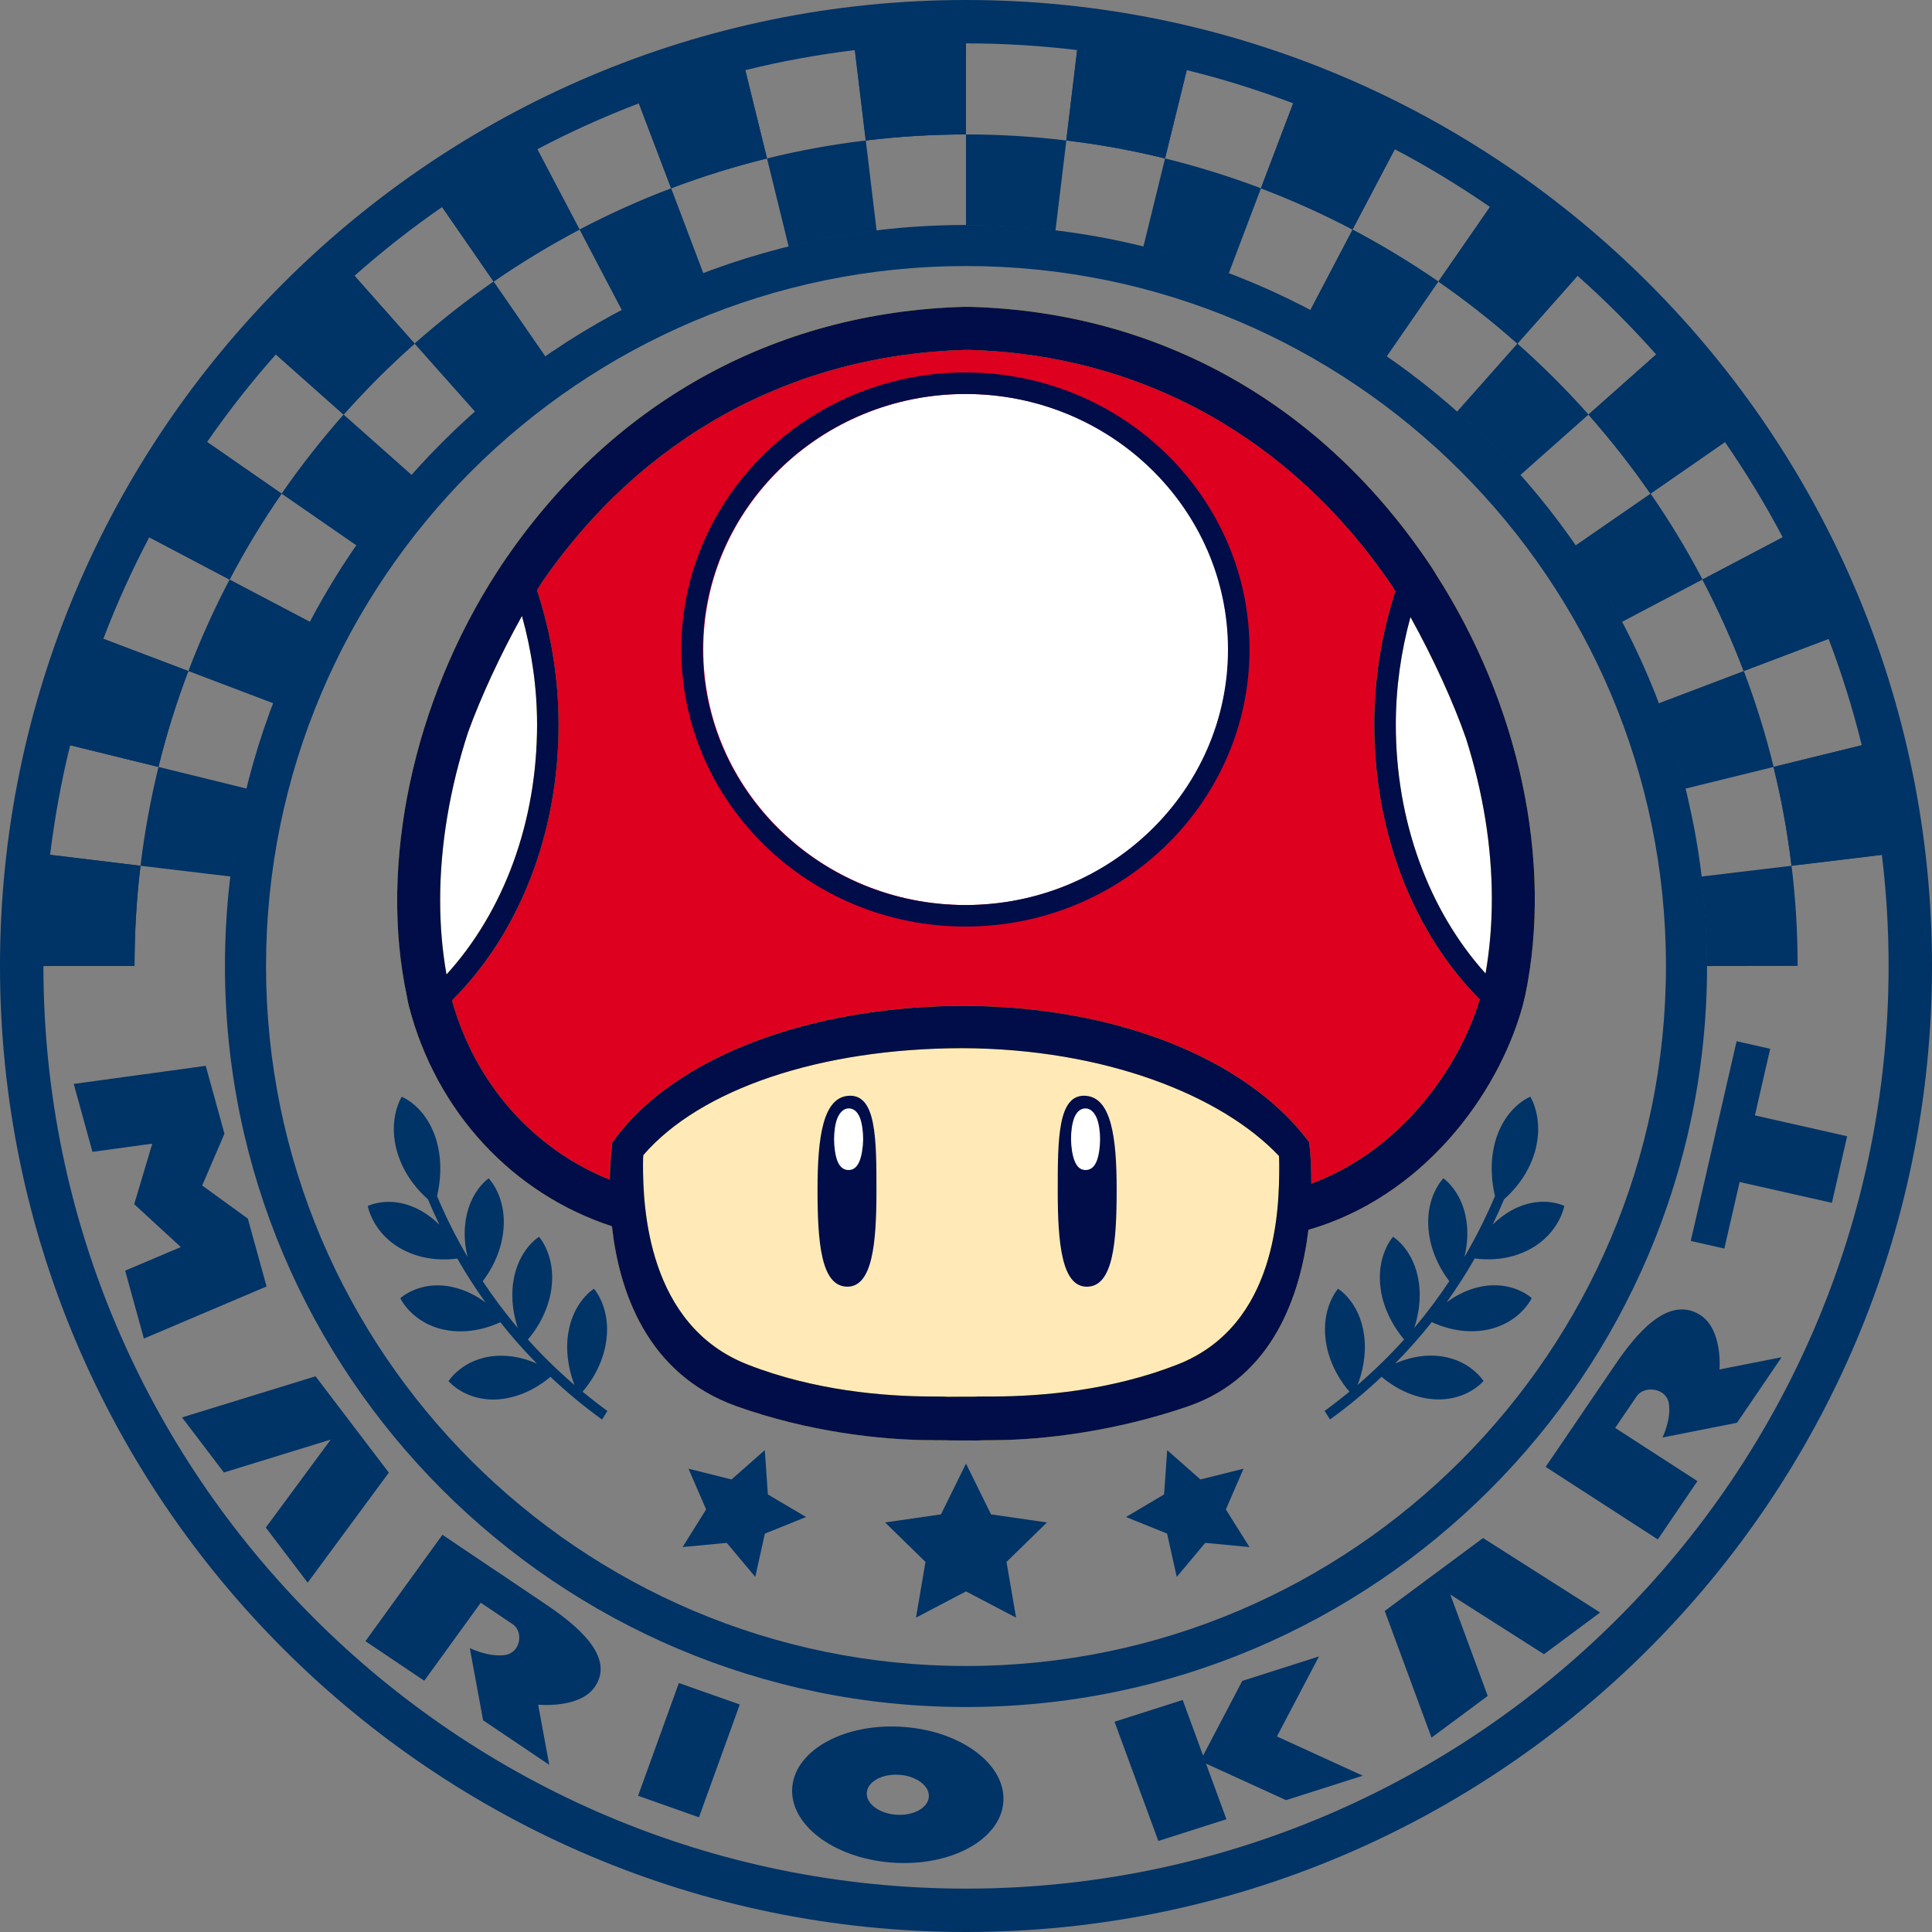 <?xml version="1.0" encoding="utf-8"?>
<!-- Generator: Adobe Illustrator 16.2.0, SVG Export Plug-In . SVG Version: 6.00 Build 0)  -->
<!DOCTYPE svg PUBLIC "-//W3C//DTD SVG 1.1//EN" "http://www.w3.org/Graphics/SVG/1.1/DTD/svg11.dtd">
<svg version="1.1" id="レイヤー_1" xmlns="http://www.w3.org/2000/svg" xmlns:xlink="http://www.w3.org/1999/xlink" x="0px"
	 y="0px" width="60px" height="60px" viewBox="0 0 60 60" enable-background="new 0 0 60 60" xml:space="preserve">
<rect x="0" y="0" width="60" height="60" fill="#808080" stroke="none"/>
<g>
	<g>
		<path fill="#E2C000" d="M12.639,30.942c0.014,0.093,0.034,0.189,0.059,0.297c0.852,3.293,3.225,5.836,6.307,6.842
			c0.219,1.98,1.063,4.587,3.869,5.59c2.227,0.794,4.477,1.046,5.998,1.053c0.002,0,0.533,0.003,0.533,0.003
			c0.012,0.008,0.491,0.006,0.491,0.006l0.471,0.002c0.008-0.008,0.541-0.011,0.541-0.011c1.521-0.007,3.764-0.282,5.998-1.053
			c2.645-0.912,3.486-3.482,3.729-5.479c3.525-1.017,5.865-4.145,6.643-6.916l0.01-0.036c0.004-0.013,0.072-0.296,0.072-0.296
			l0.006-0.021c0.869-4.155-0.174-9.057-2.787-13.113l0,0v-0.007l-0.125-0.195c-3.352-5.044-8.432-7.911-14.311-8.078l-0.01-0.001
			h-0.195l-0.01,0.001c-5.911,0.168-11.01,3.019-14.357,8.026c-0.007,0.011-0.132,0.202-0.132,0.202
			c-2.61,4.033-3.682,9.085-2.8,13.191C12.639,30.948,12.639,30.944,12.639,30.942z"/>
		<path fill="#E2C000" d="M36.561,42.379c-2.066,0.808-4.217,0.983-5.656,0.99l-0.537,0.001c0,0.009-0.469,0.006-0.471,0.006
			c-0.012,0-0.479,0.003-0.479,0.003c-0.004-0.009-0.543-0.01-0.543-0.01c-1.438-0.007-3.588-0.183-5.653-0.99
			c-3.12-1.218-3.253-4.91-3.253-6.202c0-0.184,0.004-0.229,0.01-0.304c1.772-2.053,5.494-3.31,9.887-3.321
			c4.443,0.012,8.08,1.469,9.854,3.348c0.002,0.077,0.008,0.121,0.008,0.305C39.727,37.496,39.684,41.161,36.561,42.379z"/>
		<path fill="#E2C000" d="M43.803,19.164c0.703,1.263,1.346,2.674,1.729,3.782c0.523,1.654,0.799,3.342,0.799,4.971
			c0,0.79-0.064,1.564-0.195,2.316c-1.771-1.966-2.787-4.736-2.787-7.728C43.348,21.37,43.506,20.25,43.803,19.164z"/>
		<path fill="#E2C000" d="M16.833,18.078c3.101-4.499,7.752-7.058,13.127-7.213h0.148c5.363,0.154,10.012,2.747,13.109,7.307
			c0.039,0.062,0.078,0.126,0.117,0.189l-0.006,0.015c-0.432,1.333-0.65,2.721-0.65,4.13c0,3.334,1.193,6.427,3.275,8.528
			c-0.652,2.184-2.514,4.729-5.232,5.723c0.004-0.685-0.049-1.135-0.051-1.15l-0.014-0.13l-0.078-0.108
			c-1.945-2.506-5.92-4.119-10.66-4.132c-4.795,0.013-8.95,1.593-10.827,4.136l-0.078,0.109l-0.012,0.128
			c-0.002,0.015-0.057,0.411-0.065,1.026c-2.366-0.945-4.182-2.979-4.901-5.566c2.105-2.1,3.31-5.204,3.31-8.563
			c0-1.429-0.227-2.834-0.67-4.177C16.729,18.244,16.781,18.16,16.833,18.078z"/>
		<path fill="#E2C000" d="M14.537,22.737c0.392-1.084,1.007-2.415,1.673-3.609c0.304,1.096,0.469,2.227,0.469,3.377
			c0,3.013-1.025,5.792-2.813,7.758c-0.132-0.743-0.198-1.517-0.198-2.309C13.669,26.254,13.97,24.472,14.537,22.737z"/>
	</g>
	<g>
		<path fill="#E2C000" d="M30.074,28.775c4.865,0,8.824-3.86,8.824-8.605c0-4.744-3.959-8.603-8.824-8.603
			c-4.865,0-8.822,3.859-8.822,8.603C21.252,24.915,25.209,28.775,30.074,28.775z"/>
		<path fill="#E2C000" d="M30.074,12.235c4.496,0,8.156,3.559,8.156,7.935c0,4.376-3.66,7.937-8.156,7.937
			c-4.497,0-8.154-3.561-8.154-7.937C21.92,15.794,25.578,12.235,30.074,12.235z"/>
	</g>
	<g>
		<path fill="#E2C000" d="M33.734,34.032c-0.887-0.082-0.885,1.334-0.885,2.969s0.131,2.967,0.91,2.959
			c0.814-0.01,0.92-1.389,0.92-3.021C34.68,35.305,34.506,34.103,33.734,34.032z"/>
		<path fill="#E2C000" d="M34.063,36.047c-0.082,0.212-0.207,0.289-0.348,0.289c-0.141,0.001-0.264-0.077-0.348-0.291
			c-0.064-0.165-0.105-0.434-0.105-0.663c-0.002-0.237,0.033-0.5,0.1-0.668c0.082-0.206,0.211-0.291,0.348-0.291
			c0.139,0,0.27,0.102,0.354,0.311c0.066,0.167,0.1,0.41,0.1,0.645C34.164,35.611,34.127,35.88,34.063,36.047z"/>
	</g>
	<g>
		<path fill="#E2C000" d="M26.333,34.032c-0.771,0.07-0.944,1.272-0.944,2.906c0,1.633,0.104,3.012,0.92,3.021
			c0.777,0.008,0.91-1.324,0.91-2.959S27.219,33.95,26.333,34.032z"/>
		<path fill="#E2C000" d="M26.699,36.045c-0.083,0.214-0.207,0.292-0.347,0.291c-0.14,0-0.267-0.077-0.349-0.289
			c-0.064-0.167-0.1-0.436-0.1-0.669c0.001-0.234,0.033-0.478,0.1-0.645c0.084-0.209,0.217-0.311,0.354-0.311
			s0.265,0.085,0.347,0.291c0.067,0.168,0.102,0.431,0.102,0.668C26.804,35.611,26.763,35.88,26.699,36.045z"/>
	</g>
	<polygon fill="#003366" points="30.777,47.03 30,45.453 29.223,47.03 27.487,47.281 28.742,48.507 28.447,50.237 30,49.422 
		31.555,50.237 31.258,48.507 32.514,47.281 	"/>
	<polygon fill="#003366" points="38.619,45.612 37.281,45.946 36.248,45.036 36.152,46.411 34.969,47.112 36.246,47.628 
		36.545,48.972 37.43,47.915 38.803,48.045 38.07,46.877 	"/>
	<polygon fill="#003366" points="23.751,45.036 22.718,45.946 21.382,45.612 21.929,46.877 21.199,48.045 22.57,47.915 
		23.455,48.972 23.754,47.628 25.033,47.112 23.847,46.411 	"/>
	<path fill="#003366" d="M47.656,35.807c0.318-1.044-0.131-1.747-0.131-1.747s-0.752,0.285-1.07,1.328
		c-0.217,0.713-0.113,1.395-0.027,1.756c-0.246,0.584-0.559,1.225-0.951,1.895c0.07-0.283,0.113-0.615,0.082-0.977
		c-0.094-1.039-0.734-1.468-0.734-1.468s-0.555,0.551-0.461,1.589c0.068,0.771,0.451,1.354,0.645,1.605
		c-0.318,0.48-0.68,0.968-1.088,1.452c0.113-0.347,0.221-0.85,0.143-1.405c-0.143-1.031-0.803-1.426-0.803-1.426
		s-0.527,0.582-0.385,1.613c0.109,0.773,0.529,1.342,0.73,1.577c-0.432,0.479-0.912,0.954-1.445,1.413
		c0.131-0.34,0.289-0.917,0.199-1.563c-0.143-1.031-0.805-1.426-0.805-1.426s-0.527,0.583-0.383,1.613
		c0.107,0.783,0.535,1.354,0.736,1.584c-0.248,0.202-0.502,0.402-0.771,0.598l0.166,0.266c0.588-0.423,1.117-0.869,1.602-1.326
		c0.24,0.205,0.838,0.641,1.617,0.697c1.023,0.072,1.549-0.567,1.549-0.567s-0.441-0.71-1.465-0.782
		c-0.506-0.037-0.955,0.097-1.281,0.24c0.418-0.424,0.797-0.854,1.139-1.287c0.27,0.128,0.965,0.398,1.746,0.232
		c1.006-0.213,1.359-0.977,1.359-0.977s-0.6-0.563-1.604-0.351c-0.42,0.089-0.771,0.284-1.039,0.481
		c0.328-0.461,0.619-0.918,0.873-1.362c0.305,0.042,1.027,0.089,1.725-0.293c0.912-0.499,1.057-1.338,1.057-1.338
		s-0.719-0.366-1.633,0.134c-0.23,0.127-0.426,0.283-0.594,0.447c0.133-0.273,0.25-0.536,0.357-0.789
		C46.979,37.01,47.439,36.522,47.656,35.807z"/>
	<path fill="#003366" d="M17.095,42.759c0.484,0.457,1.016,0.903,1.602,1.326l0.167-0.266c-0.27-0.195-0.524-0.396-0.772-0.598
		c0.201-0.23,0.629-0.801,0.737-1.584c0.144-1.03-0.383-1.613-0.383-1.613s-0.662,0.395-0.806,1.426
		c-0.088,0.646,0.07,1.223,0.201,1.563c-0.535-0.459-1.016-0.934-1.447-1.413c0.203-0.235,0.623-0.804,0.73-1.577
		c0.143-1.031-0.384-1.613-0.384-1.613s-0.661,0.395-0.804,1.426c-0.076,0.556,0.029,1.059,0.145,1.405
		c-0.41-0.484-0.771-0.972-1.09-1.452c0.194-0.251,0.577-0.835,0.645-1.605c0.093-1.038-0.461-1.589-0.461-1.589
		s-0.641,0.429-0.733,1.468c-0.032,0.361,0.011,0.693,0.081,0.977c-0.393-0.67-0.705-1.311-0.95-1.895
		c0.086-0.361,0.188-1.043-0.028-1.756c-0.318-1.043-1.069-1.328-1.069-1.328s-0.45,0.703-0.132,1.747
		c0.218,0.716,0.679,1.203,0.947,1.438c0.106,0.253,0.224,0.516,0.355,0.789c-0.166-0.164-0.363-0.32-0.594-0.447
		c-0.912-0.5-1.631-0.134-1.631-0.134s0.144,0.839,1.056,1.338c0.697,0.382,1.42,0.335,1.724,0.293
		c0.255,0.444,0.545,0.901,0.875,1.362c-0.268-0.197-0.62-0.393-1.04-0.481c-1.005-0.213-1.604,0.351-1.604,0.351
		s0.353,0.764,1.358,0.977c0.783,0.166,1.478-0.104,1.748-0.232c0.341,0.433,0.719,0.863,1.137,1.287
		c-0.326-0.144-0.775-0.277-1.281-0.24c-1.022,0.072-1.464,0.782-1.464,0.782s0.525,0.64,1.548,0.567
		C16.257,43.399,16.855,42.964,17.095,42.759z"/>
	<g>
		<g>
			<path fill="#FFFFFF" d="M14.538,22.737c0.392-1.084,1.007-2.415,1.673-3.609c0.305,1.096,0.469,2.227,0.469,3.377
				c0,3.013-1.025,5.792-2.813,7.758c-0.132-0.743-0.197-1.517-0.197-2.309C13.669,26.254,13.97,24.472,14.538,22.737z"/>
			<path fill="#FFEAB7" d="M36.561,42.379c-2.066,0.808-4.217,0.983-5.656,0.99l-0.537,0.001c0,0.009-0.469,0.006-0.471,0.006
				c-0.012,0-0.479,0.003-0.479,0.003c-0.002-0.009-0.543-0.01-0.543-0.01c-1.436-0.007-3.588-0.183-5.652-0.99
				c-3.121-1.218-3.253-4.91-3.253-6.202c0-0.184,0.003-0.229,0.009-0.304c1.773-2.053,5.494-3.31,9.887-3.321
				c4.443,0.012,8.08,1.469,9.854,3.348c0.002,0.077,0.008,0.121,0.008,0.305C39.727,37.496,39.684,41.161,36.561,42.379z"/>
			<path fill="#FFFFFF" d="M43.803,19.164c0.703,1.263,1.346,2.674,1.729,3.782c0.523,1.654,0.799,3.342,0.799,4.971
				c0,0.79-0.064,1.564-0.195,2.316c-1.771-1.966-2.787-4.736-2.787-7.728C43.348,21.37,43.506,20.25,43.803,19.164z"/>
			<path fill="#DE001F" d="M16.833,18.078c3.101-4.499,7.752-7.058,13.129-7.213h0.146c5.365,0.154,10.012,2.747,13.109,7.307
				c0.039,0.062,0.078,0.126,0.117,0.189l-0.006,0.015c-0.432,1.333-0.65,2.721-0.65,4.13c0,3.334,1.193,6.427,3.275,8.528
				c-0.652,2.184-2.514,4.729-5.232,5.723c0.004-0.685-0.049-1.135-0.051-1.15l-0.012-0.13l-0.078-0.108
				c-1.947-2.506-5.922-4.119-10.662-4.132c-4.795,0.013-8.95,1.593-10.827,4.136l-0.078,0.109l-0.012,0.128
				c-0.001,0.015-0.057,0.411-0.065,1.026c-2.366-0.945-4.182-2.979-4.901-5.566c2.105-2.1,3.31-5.204,3.31-8.563
				c0-1.429-0.227-2.834-0.67-4.177C16.73,18.244,16.782,18.16,16.833,18.078z"/>
			<g>
				<path fill="#FFFFFF" d="M29.996,12.235c4.496,0,8.154,3.559,8.154,7.935c0,4.376-3.658,7.937-8.154,7.937
					c-4.497,0-8.155-3.561-8.155-7.937C21.841,15.794,25.5,12.235,29.996,12.235z"/>
			</g>
		</g>
		<g>
			<path fill="#000D49" d="M33.734,34.032c-0.887-0.082-0.885,1.334-0.885,2.969s0.131,2.967,0.91,2.959
				c0.816-0.01,0.92-1.389,0.92-3.021C34.68,35.305,34.506,34.103,33.734,34.032z"/>
			<path fill="#FFFFFF" d="M34.063,36.047c-0.082,0.212-0.207,0.289-0.348,0.289c-0.141,0.001-0.264-0.077-0.346-0.291
				c-0.066-0.165-0.105-0.434-0.107-0.663c-0.002-0.237,0.033-0.5,0.1-0.668c0.082-0.206,0.211-0.291,0.348-0.291
				c0.139,0,0.271,0.102,0.354,0.311c0.066,0.167,0.1,0.41,0.1,0.645C34.164,35.611,34.127,35.88,34.063,36.047z"/>
		</g>
		<g>
			<path fill="#000D49" d="M26.333,34.032c-0.771,0.07-0.944,1.272-0.944,2.906c0,1.633,0.104,3.012,0.92,3.021
				c0.779,0.008,0.91-1.324,0.91-2.959S27.219,33.95,26.333,34.032z"/>
			<path fill="#FFFFFF" d="M26.699,36.045c-0.083,0.214-0.207,0.292-0.347,0.291c-0.14,0-0.267-0.077-0.349-0.289
				c-0.063-0.167-0.1-0.436-0.1-0.669c0.002-0.234,0.033-0.478,0.1-0.645c0.084-0.209,0.217-0.311,0.355-0.311
				c0.137,0,0.266,0.085,0.348,0.291c0.065,0.168,0.1,0.431,0.1,0.668C26.804,35.611,26.763,35.88,26.699,36.045z"/>
		</g>
	</g>
	<path fill="#000D49" d="M44.578,17.81L44.578,17.81v-0.007l-0.125-0.195c-3.352-5.044-8.432-7.911-14.311-8.078l-0.01-0.001h-0.195
		l-0.01,0.001c-5.911,0.168-11.01,3.019-14.357,8.026c-0.007,0.011-0.132,0.202-0.132,0.202c-2.61,4.033-3.682,9.085-2.8,13.191
		c0,0,0-0.004,0-0.006c0.014,0.093,0.034,0.189,0.059,0.297c0.852,3.293,3.225,5.836,6.307,6.842c0.219,1.98,1.063,4.587,3.869,5.59
		c2.227,0.794,4.477,1.046,5.998,1.053c0.002,0,0.533,0.003,0.533,0.003c0.012,0.008,0.491,0.006,0.491,0.006l0.471,0.002
		c0.008-0.008,0.541-0.011,0.541-0.011c1.521-0.007,3.764-0.282,5.998-1.053c2.645-0.912,3.486-3.482,3.729-5.479
		c3.525-1.017,5.865-4.145,6.643-6.916l0.01-0.036c0.004-0.013,0.072-0.296,0.072-0.296l0.006-0.021
		C48.234,26.768,47.191,21.866,44.578,17.81z M13.669,27.955c0-1.701,0.301-3.482,0.868-5.217c0.392-1.084,1.007-2.415,1.673-3.609
		c0.304,1.096,0.469,2.227,0.469,3.377c0,3.013-1.025,5.792-2.813,7.758C13.734,29.521,13.669,28.747,13.669,27.955z M36.561,42.379
		c-2.066,0.808-4.217,0.983-5.656,0.99l-0.537,0.001c0,0.009-0.469,0.006-0.471,0.006c-0.012,0-0.479,0.003-0.479,0.003
		c-0.004-0.009-0.543-0.01-0.543-0.01c-1.438-0.007-3.588-0.183-5.653-0.99c-3.12-1.218-3.253-4.91-3.253-6.202
		c0-0.184,0.004-0.229,0.01-0.304c1.772-2.053,5.494-3.31,9.887-3.321c4.443,0.012,8.08,1.469,9.854,3.348
		c0.002,0.077,0.008,0.121,0.008,0.305C39.727,37.496,39.684,41.161,36.561,42.379z M40.723,36.757
		c0.004-0.685-0.049-1.135-0.051-1.15l-0.014-0.13l-0.078-0.108c-1.945-2.506-5.92-4.119-10.66-4.132
		c-4.795,0.013-8.95,1.593-10.827,4.136l-0.078,0.109l-0.012,0.128c-0.002,0.015-0.057,0.411-0.065,1.026
		c-2.366-0.945-4.182-2.979-4.901-5.566c2.105-2.1,3.31-5.204,3.31-8.563c0-1.429-0.227-2.834-0.67-4.177
		c0.052-0.085,0.104-0.168,0.156-0.25c3.101-4.499,7.752-7.058,13.127-7.213h0.148c5.363,0.154,10.012,2.747,13.109,7.307
		c0.039,0.062,0.078,0.126,0.117,0.189l-0.006,0.015c-0.432,1.333-0.65,2.721-0.65,4.13c0,3.334,1.193,6.427,3.275,8.528
		C45.303,33.218,43.441,35.763,40.723,36.757z M46.135,30.233c-1.771-1.966-2.787-4.736-2.787-7.728
		c0-1.136,0.158-2.255,0.455-3.342c0.703,1.263,1.346,2.674,1.729,3.782c0.523,1.654,0.799,3.342,0.799,4.971
		C46.33,28.707,46.266,29.481,46.135,30.233z"/>
	<g>
		<path fill="#000D49" d="M29.98,11.567c-4.864,0-8.822,3.859-8.822,8.603c0,4.745,3.958,8.605,8.822,8.605
			c4.865,0,8.824-3.86,8.824-8.605C38.805,15.427,34.846,11.567,29.98,11.567z M29.98,28.107c-4.497,0-8.154-3.561-8.154-7.937
			c0-4.376,3.657-7.935,8.154-7.935c4.496,0,8.156,3.559,8.156,7.935C38.137,24.547,34.477,28.107,29.98,28.107z"/>
	</g>
	<g>
		<g>
			<path fill="#003366" d="M30,0C13.455,0,0,13.457,0,30.001C0,46.542,13.455,60,30,60c16.543,0,30-13.458,30-29.999
				C60,13.457,46.543,0,30,0z M30,58.653c-15.801,0-28.652-12.854-28.652-28.652v-0.002h2.828c0.001-1.039,0.061-2.081,0.188-3.111
				l-2.808-0.34c0.141-1.157,0.349-2.293,0.623-3.404l2.74,0.674c0.249-1.011,0.559-2.006,0.928-2.978l-2.638-1
				c0.413-1.084,0.89-2.137,1.426-3.154l2.493,1.313c0.483-0.923,1.023-1.813,1.615-2.667L6.43,13.728
				c0.658-0.95,1.37-1.857,2.136-2.719l2.104,1.867c0.69-0.778,1.428-1.514,2.207-2.204l-1.868-2.107
				c0.862-0.764,1.77-1.478,2.719-2.135l1.602,2.313c0.856-0.589,1.747-1.129,2.667-1.614l-1.313-2.493
				c1.018-0.536,2.072-1.013,3.156-1.426l1.002,2.638c0.969-0.367,1.967-0.679,2.977-0.926l-0.674-2.743
				c1.109-0.274,2.246-0.483,3.402-0.623l0.338,2.808C27.919,4.238,28.96,4.176,30,4.176V1.347c1.168,0,2.32,0.072,3.451,0.208
				l-0.338,2.808c1.031,0.121,2.057,0.31,3.068,0.558l0.674-2.744c1.129,0.278,2.232,0.624,3.305,1.032l-1.002,2.638
				c0.973,0.369,1.922,0.797,2.846,1.281l1.311-2.494c1.023,0.539,2.01,1.139,2.957,1.793L44.67,8.743
				c0.855,0.593,1.674,1.238,2.455,1.929l1.867-2.106c0.861,0.764,1.676,1.58,2.441,2.442l-2.104,1.868
				c0.688,0.779,1.332,1.6,1.924,2.455l2.316-1.603c0.654,0.946,1.254,1.934,1.795,2.958l-2.494,1.313
				c0.48,0.922,0.912,1.87,1.279,2.842l2.639-1.001c0.408,1.072,0.754,2.175,1.031,3.305l-2.742,0.674
				c0.248,1.011,0.436,2.036,0.559,3.07l2.807-0.34c0.139,1.132,0.209,2.283,0.209,3.453C58.652,45.799,45.799,58.653,30,58.653z"/>
		</g>
		<path fill="#003366" d="M30,8.262c11.988,0,21.738,9.75,21.738,21.739c0,11.985-9.75,21.738-21.738,21.738
			c-11.989,0-21.738-9.753-21.738-21.738C8.262,18.012,18.011,8.262,30,8.262 M30,6.987c-12.69,0-23.014,10.324-23.014,23.014
			C6.986,42.69,17.31,53.013,30,53.013c12.691,0,23.014-10.322,23.014-23.012C53.014,17.311,42.691,6.987,30,6.987L30,6.987z"/>
		<polygon fill="#003366" points="7.697,37.845 6.279,36.817 6.971,35.208 6.389,33.1 2.29,33.662 2.871,35.771 4.729,35.517 
			4.168,37.397 5.615,38.728 3.887,39.461 4.469,41.57 8.278,39.952 		"/>
		<path fill="#003366" d="M16.951,49.825l-1.383-0.932l-0.458-0.306l-1.37-0.923l-2.391,3.304l1.827,1.229l1.754-2.423l0.996,0.67
			c0.334,0.226,0.252,0.892-0.259,0.956c-0.512,0.064-1.077-0.217-1.077-0.217l0.413,2.242l2.054,1.383l-0.344-1.867
			c0,0,1.266,0.126,1.744-0.533C19.148,51.45,17.865,50.44,16.951,49.825z"/>
		<polygon fill="#003366" points="19.816,55.77 21.707,56.438 22.974,52.935 21.083,52.268 		"/>
		<g>
			<path fill="#003366" d="M28.085,53.633c-1.807-0.142-3.365,0.687-3.479,1.851c-0.111,1.162,1.264,2.218,3.072,2.359
				c1.809,0.141,3.368-0.686,3.479-1.85C31.271,54.829,29.895,53.773,28.085,53.633z M27.822,56.357
				c-0.531-0.04-0.936-0.353-0.902-0.695c0.033-0.342,0.49-0.585,1.023-0.543c0.531,0.041,0.936,0.352,0.902,0.694
				C28.812,56.154,28.355,56.399,27.822,56.357z"/>
		</g>
		<polygon fill="#003366" points="11.1,44.452 10.774,44.024 9.799,42.742 5.653,44.019 6.954,45.729 10.271,44.707 8.255,47.44 
			9.555,49.151 12.075,45.735 		"/>
		<polygon fill="#003366" points="40.963,51.441 38.58,52.202 37.363,54.522 36.729,52.794 34.613,53.47 35.973,57.173 
			38.088,56.498 37.453,54.77 39.939,55.905 42.322,55.146 39.656,53.927 		"/>
		<polygon fill="#003366" points="44.75,48.735 44.313,49.058 43.004,50.03 44.457,53.963 46.203,52.669 45.041,49.521 
			47.949,51.373 49.693,50.078 46.057,47.765 		"/>
		<path fill="#003366" d="M52.809,40.844c-1.01-0.652-2.025,0.624-2.643,1.528l-0.934,1.373l-0.307,0.453l-0.924,1.357l3.484,2.253
			l1.23-1.811l-2.555-1.652l0.672-0.987c0.225-0.332,0.916-0.268,0.996,0.229c0.08,0.496-0.199,1.056-0.199,1.056l2.316-0.458
			l1.385-2.036l-1.93,0.381C53.402,42.53,53.506,41.294,52.809,40.844z"/>
		<polygon fill="#003366" points="54.975,32.571 53.932,32.337 53.457,34.405 52.984,36.472 52.508,38.539 53.551,38.775 
			54.025,36.708 56.891,37.355 57.365,35.287 54.5,34.64 		"/>
		<path fill="#003366" d="M53.004,30.001c0-0.941-0.059-1.868-0.168-2.779l2.801-0.335c-0.121-1.033-0.307-2.058-0.557-3.069
			l-2.744,0.675c-0.225-0.905-0.502-1.79-0.828-2.649l2.646-1.004c-0.369-0.973-0.797-1.921-1.283-2.842l-2.504,1.317
			c-0.434-0.821-0.914-1.614-1.441-2.373l2.332-1.611c-0.592-0.857-1.24-1.677-1.926-2.456l-2.121,1.881
			c-0.615-0.694-1.271-1.352-1.965-1.966l1.877-2.119c-0.777-0.69-1.596-1.336-2.451-1.928l-1.611,2.333
			c-0.76-0.526-1.553-1.008-2.373-1.44l1.316-2.508c-0.92-0.483-1.871-0.912-2.844-1.28l-1.002,2.646
			c-0.859-0.328-1.746-0.605-2.65-0.829l0.674-2.745c-1.008-0.249-2.035-0.437-3.066-0.557l-0.338,2.802
			C31.865,7.055,30.939,6.997,30,6.997V4.174c-1.038,0-2.079,0.063-3.112,0.188l0.336,2.802c-0.928,0.112-1.84,0.28-2.73,0.5
			L23.82,4.919c-1.008,0.249-2.006,0.56-2.977,0.927l1.002,2.646c-0.869,0.331-1.713,0.713-2.531,1.143l-1.316-2.508
			c-0.918,0.485-1.811,1.026-2.668,1.616l1.612,2.333c-0.762,0.528-1.491,1.101-2.183,1.715l-1.883-2.119
			c-0.776,0.688-1.513,1.425-2.204,2.204l2.12,1.881c-0.614,0.693-1.188,1.422-1.716,2.186l-2.329-1.611
			c-0.591,0.853-1.131,1.744-1.616,2.667l2.505,1.317c-0.429,0.815-0.811,1.659-1.14,2.528L5.85,20.84
			c-0.369,0.971-0.68,1.967-0.928,2.978l2.744,0.674c-0.219,0.891-0.388,1.802-0.5,2.73l-2.802-0.335
			c-0.126,1.031-0.183,2.073-0.186,3.112l-2.831,0.002c0-1.17,0.072-2.321,0.209-3.454l2.808,0.34
			c0.123-1.033,0.312-2.058,0.558-3.069L2.18,23.144c0.277-1.13,0.623-2.232,1.031-3.305L5.85,20.84
			c0.369-0.973,0.797-1.921,1.28-2.842l-2.494-1.313c0.54-1.024,1.141-2.012,1.796-2.959l2.314,1.604
			c0.593-0.857,1.236-1.677,1.925-2.456l-2.104-1.868c0.765-0.862,1.58-1.678,2.442-2.442l1.865,2.106
			c0.782-0.69,1.602-1.336,2.454-1.928L13.73,6.427c0.946-0.655,1.933-1.254,2.957-1.793l1.311,2.493
			c0.922-0.483,1.873-0.912,2.846-1.28l-1.004-2.638c1.074-0.408,2.178-0.753,3.307-1.031l0.674,2.742
			c1.012-0.249,2.035-0.437,3.068-0.557L26.55,1.555c1.131-0.137,2.283-0.208,3.45-0.208v2.828c1.041,0,2.082,0.063,3.115,0.188
			l0.338-2.808c1.158,0.14,2.293,0.349,3.404,0.623l-0.676,2.742c1.01,0.249,2.008,0.56,2.979,0.927l1.002-2.638
			c1.084,0.413,2.137,0.89,3.156,1.426l-1.314,2.492c0.92,0.485,1.813,1.026,2.668,1.616l1.602-2.314
			c0.949,0.658,1.857,1.371,2.719,2.135l-1.869,2.107c0.779,0.688,1.518,1.425,2.209,2.204l2.104-1.867
			c0.766,0.862,1.479,1.77,2.137,2.718l-2.314,1.604c0.59,0.853,1.131,1.744,1.613,2.667l2.494-1.313
			c0.537,1.016,1.012,2.07,1.426,3.154l-2.637,1c0.367,0.971,0.678,1.967,0.926,2.978l2.742-0.674
			c0.273,1.11,0.482,2.246,0.621,3.403l-2.807,0.34c0.127,1.031,0.188,2.073,0.188,3.112L53.004,30.001z"/>
	</g>
</g>
</svg>
